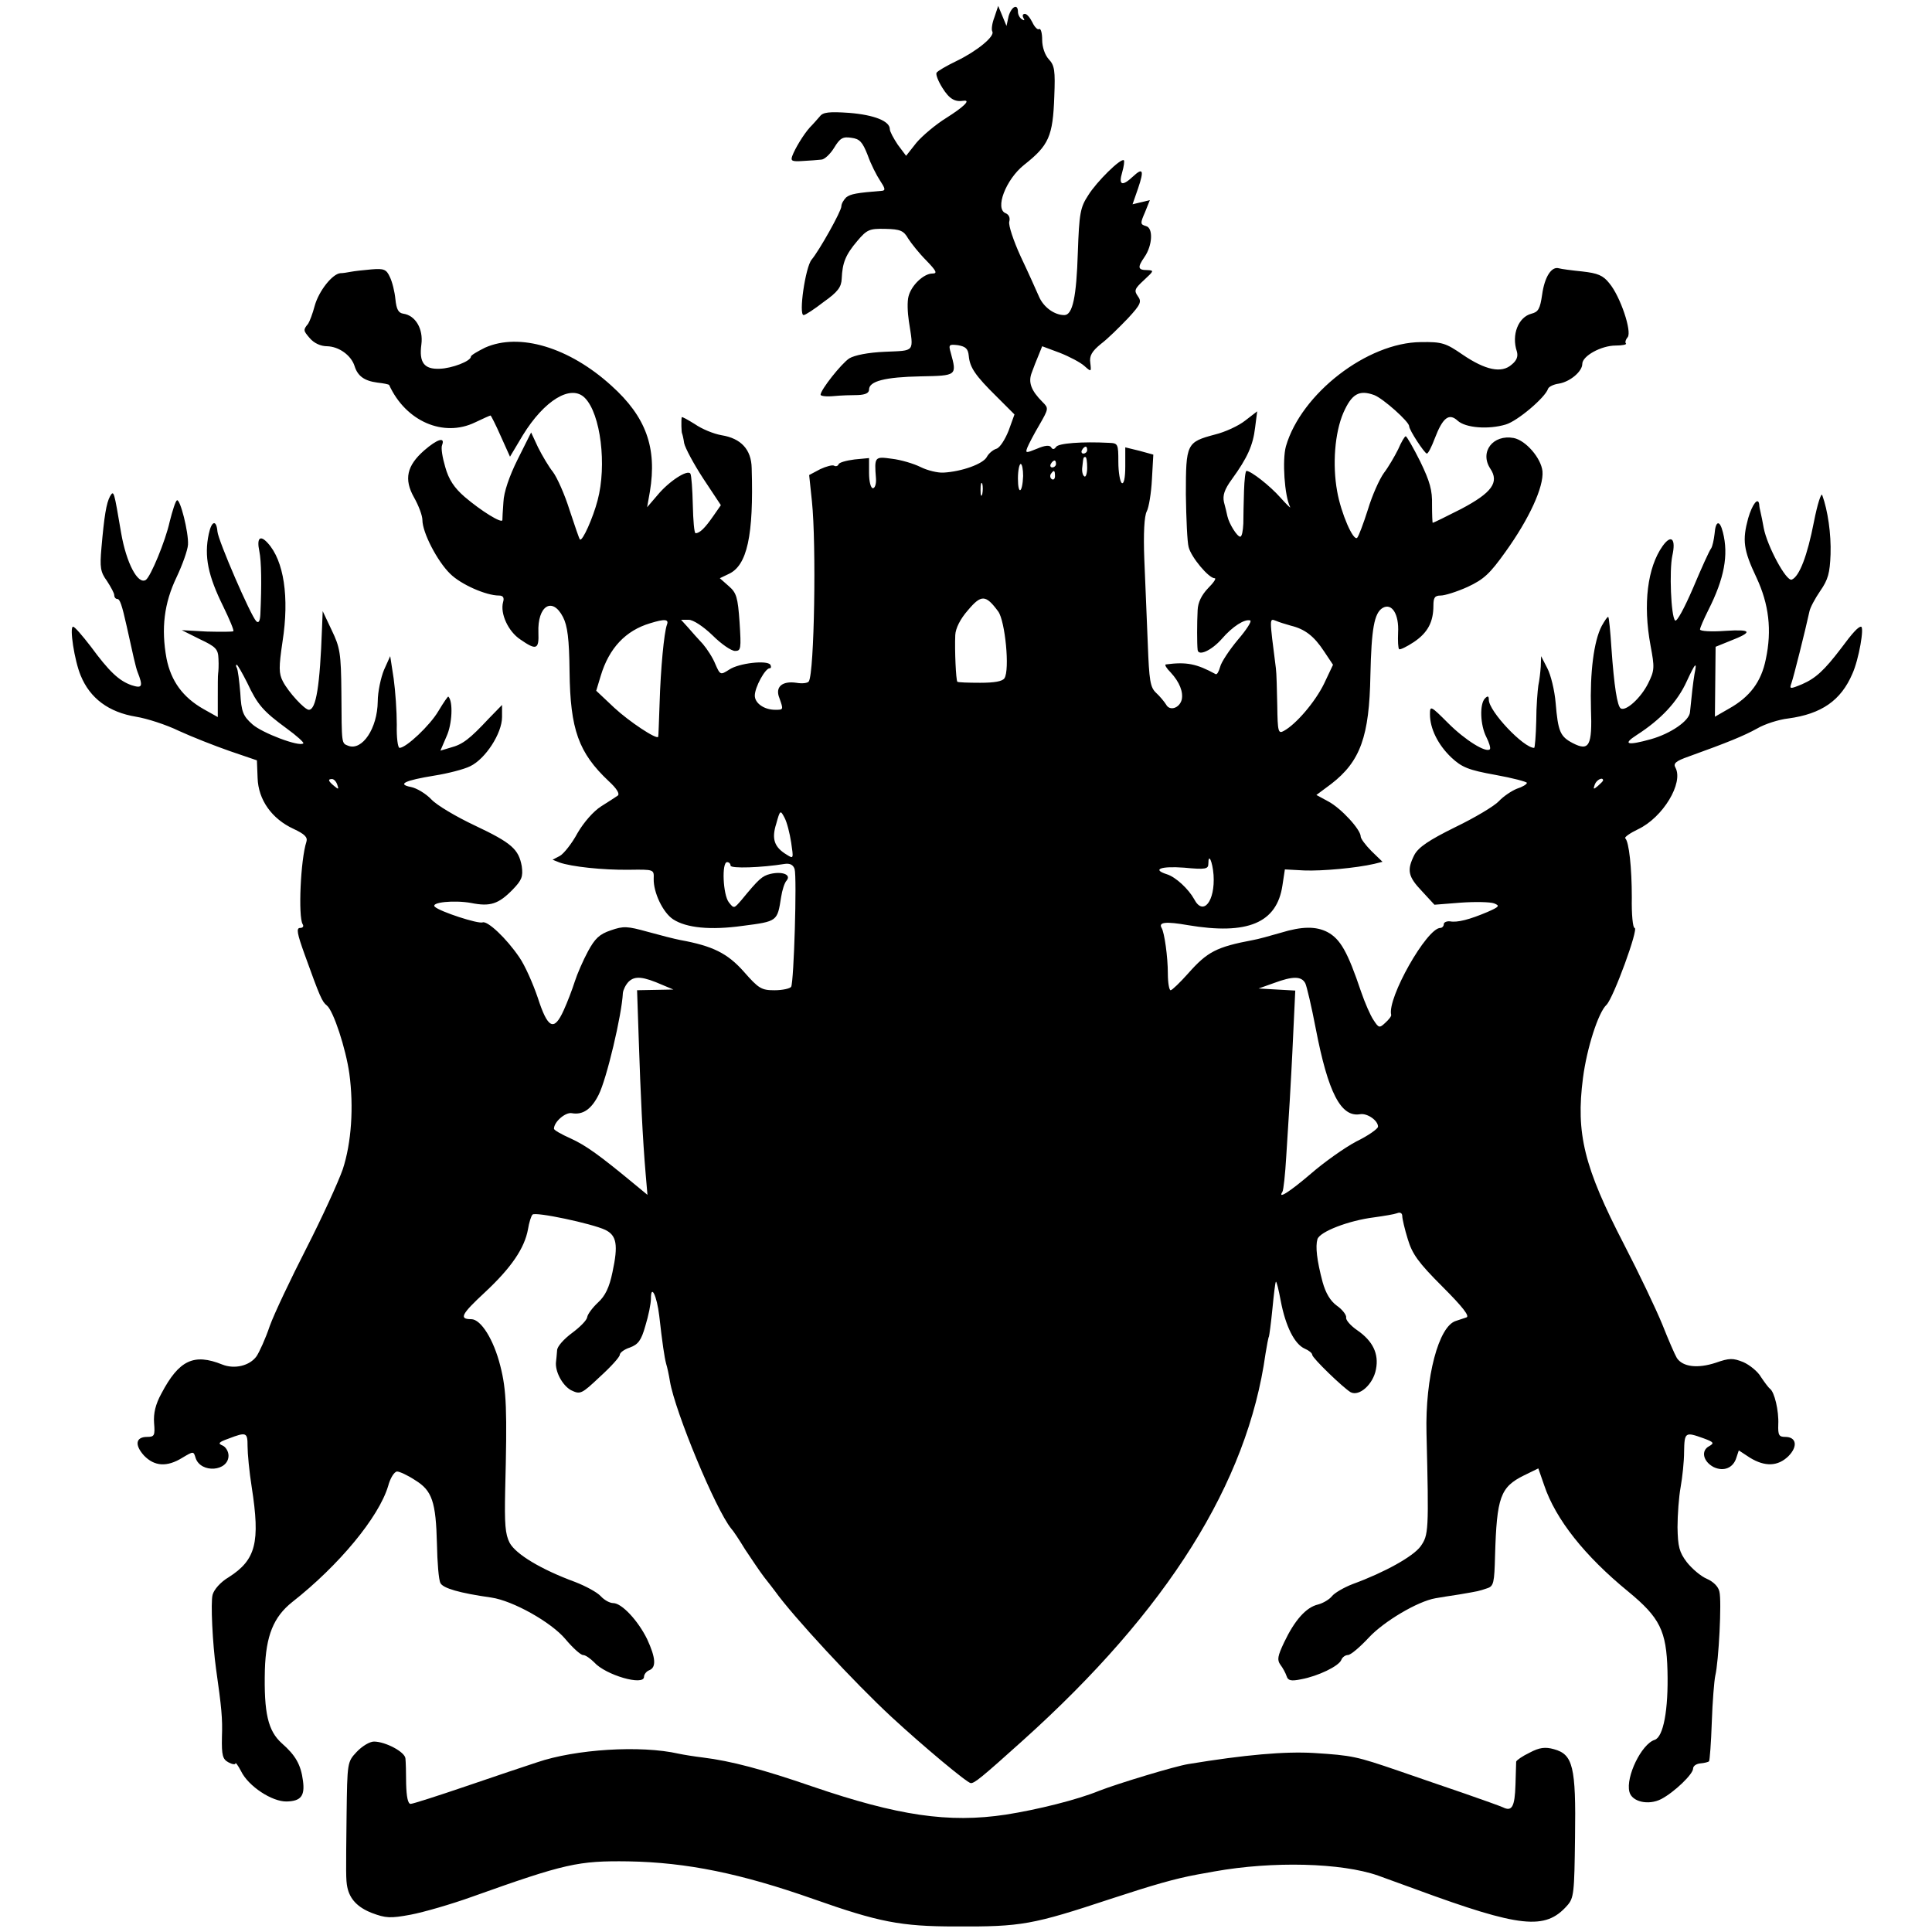 <?xml version="1.0" standalone="no"?>
<!DOCTYPE svg PUBLIC "-//W3C//DTD SVG 20010904//EN"
 "http://www.w3.org/TR/2001/REC-SVG-20010904/DTD/svg10.dtd">
<svg version="1.0" xmlns="http://www.w3.org/2000/svg"
 width="558pt" height="558pt" viewBox="0 0 558 558"
 preserveAspectRatio="xMidYMid meet">
<g transform="translate(0,558) scale(0.1,-0.1)"
fill="#000000" stroke="none">
<path d="M2872 5530 c-7 -18 -9 -36 -6 -41 8 -14 -45 -57 -103 -85 -29 -14
-55 -29 -58 -34 -3 -5 5 -25 17 -44 20 -32 36 -41 61 -37 22 3 0 -18 -49 -49
-31 -19 -70 -52 -87 -72 l-30 -38 -24 32 c-12 18 -23 38 -23 45 0 23 -44 41
-117 47 -58 4 -76 2 -85 -10 -7 -8 -20 -23 -29 -32 -18 -20 -43 -61 -51 -83
-5 -14 0 -16 30 -14 20 1 45 3 54 4 9 0 26 16 37 34 17 28 25 33 50 29 24 -3
32 -12 47 -50 9 -26 26 -59 36 -74 14 -21 16 -28 6 -29 -74 -6 -91 -9 -104
-19 -7 -7 -14 -18 -14 -26 0 -14 -64 -128 -86 -154 -18 -22 -38 -160 -23 -160
5 0 31 17 58 38 41 29 51 43 52 67 2 46 11 69 45 109 28 33 35 36 81 35 43 -1
53 -5 66 -28 9 -14 32 -43 52 -63 30 -31 33 -38 18 -38 -25 0 -61 -34 -69 -66
-4 -14 -3 -46 1 -72 14 -91 19 -84 -69 -88 -49 -2 -88 -10 -103 -19 -23 -15
-83 -91 -83 -105 0 -4 17 -6 38 -4 20 2 52 3 70 3 22 1 32 6 32 16 0 24 46 36
149 38 105 2 105 2 87 68 -7 24 -5 25 21 22 22 -4 29 -10 31 -31 3 -33 18 -56
81 -118 l51 -51 -17 -47 c-10 -25 -25 -49 -35 -52 -10 -3 -23 -14 -28 -24 -11
-20 -72 -42 -125 -45 -16 -1 -46 6 -66 16 -20 10 -57 21 -83 24 -50 7 -51 6
-46 -57 1 -16 -3 -28 -9 -28 -6 0 -11 19 -11 44 l0 43 -42 -4 c-24 -3 -45 -9
-46 -14 -2 -5 -8 -7 -13 -4 -4 3 -23 -2 -40 -10 l-32 -17 8 -76 c13 -124 7
-495 -9 -520 -3 -5 -19 -7 -36 -4 -41 6 -62 -12 -49 -44 12 -34 12 -34 -12
-34 -32 0 -59 19 -59 41 0 24 30 79 43 79 4 0 5 4 2 10 -9 14 -91 5 -119 -14
-25 -16 -26 -16 -40 16 -7 18 -24 44 -36 58 -13 14 -32 35 -43 48 l-20 22 22
0 c13 0 42 -19 69 -45 25 -25 54 -45 65 -45 17 0 18 6 13 83 -5 72 -9 85 -31
104 l-26 23 25 12 c54 24 73 111 67 306 -1 54 -31 86 -87 95 -23 4 -57 18 -77
32 -21 13 -37 22 -38 20 -2 -8 -1 -45 1 -47 1 -2 4 -14 6 -28 3 -14 27 -59 55
-102 l51 -77 -23 -33 c-23 -33 -38 -48 -50 -48 -4 0 -7 37 -8 81 -1 45 -4 86
-7 91 -8 13 -62 -22 -95 -62 l-30 -35 8 45 c21 127 -11 216 -111 306 -122 111
-266 154 -365 110 -22 -11 -41 -22 -41 -26 0 -13 -55 -34 -90 -35 -45 -2 -60
18 -53 70 6 45 -17 84 -52 89 -14 2 -20 12 -23 42 -2 21 -9 50 -16 64 -10 22
-17 25 -53 22 -23 -2 -50 -5 -60 -7 -10 -2 -23 -4 -30 -4 -23 -2 -62 -51 -74
-94 -6 -23 -15 -46 -19 -52 -15 -18 -14 -20 5 -42 12 -14 31 -23 50 -23 34 -1
69 -26 79 -57 9 -29 28 -43 66 -48 18 -2 33 -5 34 -7 48 -105 157 -152 248
-108 23 11 43 20 45 20 1 0 15 -27 29 -59 l27 -60 37 62 c62 101 139 148 179
108 46 -46 64 -195 37 -296 -13 -50 -44 -120 -51 -113 -2 1 -15 40 -30 85 -14
45 -36 94 -48 110 -12 15 -31 47 -43 71 l-20 43 -39 -78 c-24 -48 -40 -95 -41
-123 -2 -25 -3 -48 -3 -52 -1 -11 -61 26 -109 67 -30 26 -46 50 -56 86 -8 27
-13 56 -9 64 9 24 -14 17 -52 -16 -50 -44 -59 -83 -29 -136 13 -23 24 -52 24
-65 0 -36 43 -119 80 -155 31 -31 104 -63 141 -63 12 0 16 -6 12 -19 -9 -33
15 -85 50 -108 46 -32 54 -29 52 20 -3 77 40 105 71 45 13 -25 18 -63 19 -158
2 -167 26 -234 113 -316 23 -21 33 -37 26 -42 -6 -4 -27 -18 -48 -31 -22 -14
-50 -46 -68 -77 -16 -30 -40 -60 -51 -66 l-21 -11 20 -8 c34 -12 124 -22 201
-21 72 1 72 1 71 -26 -1 -40 27 -98 56 -117 38 -25 108 -32 201 -19 101 13
100 13 111 83 3 20 10 42 16 48 14 17 -13 27 -47 19 -24 -6 -33 -14 -84 -76
-21 -24 -21 -25 -36 -6 -17 22 -21 116 -5 116 6 0 10 -5 10 -10 0 -9 90 -6
157 5 15 2 24 -3 28 -15 7 -23 -2 -326 -10 -340 -3 -5 -25 -10 -48 -10 -38 0
-46 5 -89 54 -47 53 -90 74 -183 91 -16 3 -59 14 -95 24 -58 16 -69 17 -106 4
-33 -11 -46 -24 -66 -61 -14 -26 -31 -65 -38 -87 -7 -22 -21 -59 -32 -83 -28
-62 -46 -53 -75 37 -14 41 -37 93 -53 116 -38 56 -92 106 -106 101 -13 -5
-123 31 -138 45 -14 13 56 20 105 11 55 -11 79 -3 120 39 26 27 30 37 26 67
-9 49 -28 67 -136 118 -53 25 -109 58 -125 75 -16 17 -43 33 -59 36 -41 8 -18
19 68 33 38 6 85 18 103 27 44 21 92 95 92 142 l0 35 -38 -39 c-56 -60 -76
-75 -110 -84 l-30 -9 18 42 c16 35 19 100 5 114 -1 2 -14 -17 -29 -42 -24 -41
-93 -106 -112 -106 -5 0 -9 30 -8 67 0 38 -4 97 -9 133 l-10 65 -18 -40 c-9
-22 -18 -63 -18 -91 -1 -78 -45 -143 -85 -128 -20 8 -19 2 -20 154 -1 114 -4
130 -28 180 l-26 55 -2 -50 c-6 -166 -17 -235 -38 -235 -12 0 -59 51 -75 82
-12 23 -12 41 -1 115 20 128 4 234 -43 285 -22 24 -32 14 -24 -24 6 -29 7 -95
3 -182 -1 -20 -5 -27 -12 -20 -16 16 -110 233 -112 259 -3 35 -17 31 -25 -7
-14 -65 -2 -121 42 -210 18 -37 31 -68 29 -71 -2 -2 -37 -2 -77 -1 l-72 4 52
-26 c47 -22 53 -29 54 -57 1 -18 0 -36 -1 -42 -1 -5 -1 -36 -1 -68 l0 -58 -41
23 c-60 34 -94 81 -107 146 -16 87 -7 160 29 235 17 36 32 78 33 94 2 36 -23
134 -32 128 -4 -2 -13 -30 -21 -62 -12 -55 -55 -159 -69 -168 -23 -14 -56 49
-71 135 -21 123 -21 125 -32 107 -11 -20 -17 -58 -25 -149 -5 -57 -3 -70 16
-96 11 -17 21 -35 21 -41 0 -6 4 -11 9 -11 7 0 13 -16 27 -79 18 -82 26 -118
31 -131 17 -43 14 -49 -17 -39 -37 13 -65 40 -118 112 -24 31 -46 57 -51 57
-11 0 4 -98 22 -141 27 -66 81 -106 160 -119 31 -5 87 -23 124 -41 37 -17 103
-43 146 -58 l79 -27 2 -51 c2 -63 41 -118 104 -147 32 -15 41 -24 37 -37 -17
-52 -24 -216 -11 -238 4 -6 1 -11 -7 -11 -12 0 -9 -16 13 -77 44 -122 50 -136
64 -147 19 -15 55 -125 65 -197 13 -96 6 -200 -19 -276 -13 -37 -60 -140 -105
-228 -45 -88 -93 -189 -106 -225 -12 -36 -30 -75 -38 -87 -20 -28 -64 -38 -99
-24 -82 33 -125 13 -176 -84 -17 -31 -23 -57 -21 -85 3 -36 1 -40 -20 -40 -33
0 -37 -23 -9 -54 30 -31 66 -34 111 -6 32 19 32 19 38 -1 15 -45 95 -39 95 7
0 12 -8 25 -17 29 -15 6 -11 10 17 20 52 20 55 18 55 -22 0 -21 5 -74 12 -118
25 -160 12 -210 -66 -260 -24 -14 -43 -36 -47 -51 -6 -22 0 -142 10 -214 16
-113 19 -143 17 -197 -1 -53 2 -64 19 -73 11 -6 20 -7 20 -3 0 4 7 -5 16 -22
21 -44 90 -89 132 -88 41 1 53 16 47 60 -6 46 -21 73 -61 108 -40 36 -52 87
-49 212 3 99 25 153 79 196 135 106 250 245 277 335 6 23 18 42 26 42 7 0 31
-11 52 -25 49 -30 60 -62 63 -185 1 -52 5 -103 10 -112 7 -15 55 -29 147 -42
62 -9 173 -71 214 -120 21 -25 44 -46 51 -46 7 0 21 -10 32 -21 33 -37 144
-69 144 -42 0 7 7 16 15 19 21 8 19 36 -6 90 -26 53 -73 104 -98 104 -10 0
-26 9 -36 20 -10 11 -43 29 -74 41 -98 36 -171 80 -189 113 -13 25 -15 55 -13
151 6 233 4 290 -14 360 -19 76 -56 135 -84 135 -36 0 -29 14 40 78 76 71 114
127 124 182 3 19 9 38 13 42 8 9 172 -26 210 -44 33 -16 38 -43 21 -122 -9
-44 -21 -69 -42 -88 -16 -15 -30 -34 -31 -42 -1 -9 -21 -29 -44 -46 -23 -17
-43 -39 -43 -50 -1 -11 -2 -26 -3 -32 -4 -28 18 -69 43 -83 27 -13 30 -12 84
39 32 29 57 57 57 63 0 6 13 16 29 21 24 9 33 20 45 63 9 29 16 64 16 78 0 44
17 9 24 -49 9 -80 15 -120 20 -139 3 -9 8 -32 11 -51 15 -88 132 -370 177
-425 5 -5 23 -32 40 -60 18 -27 42 -63 55 -80 13 -16 27 -35 31 -40 52 -73
231 -266 337 -364 92 -85 219 -191 229 -191 11 0 31 16 151 124 417 375 648
743 700 1116 4 24 8 47 10 50 1 3 6 39 10 80 4 41 8 76 10 78 2 2 8 -23 14
-55 14 -74 40 -125 69 -138 12 -5 22 -13 22 -18 0 -9 89 -95 111 -108 25 -13
65 23 73 66 9 45 -9 82 -54 113 -19 13 -34 30 -32 37 1 7 -11 23 -27 34 -19
14 -32 36 -41 68 -17 64 -21 103 -15 124 7 22 91 54 163 63 29 4 59 9 67 12 9
4 15 0 15 -8 0 -8 7 -38 16 -67 13 -43 30 -67 100 -137 59 -59 80 -86 69 -89
-8 -3 -22 -7 -30 -10 -50 -15 -89 -163 -85 -324 7 -285 6 -294 -17 -327 -21
-29 -103 -75 -196 -109 -26 -10 -53 -26 -60 -35 -7 -9 -25 -20 -40 -24 -35 -8
-68 -46 -98 -109 -19 -40 -21 -51 -11 -65 7 -9 15 -24 18 -33 4 -13 13 -15 42
-9 49 9 109 38 116 56 3 8 12 14 19 14 8 0 35 23 61 51 43 46 140 104 192 113
11 2 42 7 69 11 58 10 54 9 81 18 18 6 20 16 22 94 5 169 15 198 84 232 l41
20 17 -49 c33 -98 117 -204 243 -307 91 -75 110 -113 113 -228 3 -114 -12
-192 -37 -200 -38 -12 -84 -107 -73 -150 7 -29 55 -40 92 -21 38 20 92 72 92
88 0 8 10 14 21 15 12 1 23 4 25 6 2 2 6 53 8 113 2 60 7 120 10 134 10 41 19
216 12 243 -3 15 -18 29 -36 37 -17 7 -43 29 -58 48 -22 29 -26 45 -27 101 0
36 4 89 9 116 5 28 10 74 10 102 1 57 3 58 56 39 30 -11 32 -14 16 -23 -24
-13 -17 -44 13 -60 29 -14 57 -3 66 27 l7 21 32 -21 c44 -27 81 -25 111 4 28
28 24 56 -9 56 -18 0 -21 5 -20 36 2 39 -11 94 -24 103 -4 3 -16 19 -26 34 -9
16 -33 35 -51 43 -30 12 -40 12 -80 -2 -52 -17 -95 -12 -112 14 -6 10 -25 54
-42 97 -18 44 -67 147 -110 230 -116 224 -140 321 -119 482 11 85 44 189 68
211 20 20 94 222 81 222 -5 0 -9 39 -8 88 0 85 -8 161 -19 171 -3 3 14 15 37
26 72 34 132 134 108 178 -7 12 1 19 38 32 114 41 160 60 198 81 22 13 63 26
90 29 96 13 152 52 185 129 19 42 35 136 25 136 -8 0 -24 -17 -58 -63 -48 -63
-73 -86 -112 -103 -36 -15 -37 -14 -31 3 6 16 40 152 52 207 2 11 16 37 31 59
23 33 28 52 30 106 2 59 -8 127 -24 171 -3 8 -14 -26 -24 -77 -19 -98 -42
-158 -64 -167 -16 -6 -71 97 -81 149 -3 17 -7 37 -9 45 -2 8 -4 18 -4 23 -3
23 -20 1 -32 -40 -17 -63 -14 -91 24 -171 36 -77 45 -152 27 -236 -13 -65 -46
-109 -107 -143 l-40 -23 1 101 1 101 42 17 c67 26 63 34 -14 29 -40 -3 -73 -1
-73 4 0 5 11 30 24 56 46 91 59 159 42 225 -9 36 -21 34 -24 -5 -2 -17 -6 -36
-10 -42 -5 -6 -28 -57 -52 -114 -25 -58 -47 -99 -52 -94 -12 12 -17 145 -8
187 11 49 -3 63 -28 28 -44 -62 -57 -168 -35 -287 12 -64 12 -72 -7 -110 -21
-42 -64 -81 -79 -72 -10 7 -19 62 -27 176 -3 47 -7 87 -9 88 -2 2 -10 -10 -19
-26 -23 -44 -34 -135 -31 -239 4 -107 -5 -124 -53 -99 -36 19 -42 33 -49 116
-3 36 -14 81 -24 100 l-18 35 -1 -30 c-1 -16 -4 -41 -7 -55 -2 -14 -6 -60 -6
-102 -1 -43 -4 -78 -6 -78 -31 0 -131 106 -131 139 0 11 -3 12 -11 4 -16 -16
-14 -77 4 -112 8 -16 13 -32 10 -35 -11 -11 -71 26 -120 75 -51 51 -53 52 -53
26 0 -41 23 -88 62 -125 30 -28 49 -36 127 -50 50 -9 91 -20 91 -23 0 -4 -13
-12 -29 -17 -15 -6 -39 -22 -52 -36 -13 -14 -70 -48 -126 -75 -77 -38 -106
-58 -118 -80 -22 -44 -19 -62 22 -105 l36 -39 76 6 c42 3 85 2 96 -2 18 -7 15
-10 -19 -25 -52 -22 -87 -31 -108 -27 -10 1 -18 -3 -18 -8 0 -6 -5 -11 -10
-11 -39 0 -154 -203 -142 -251 1 -4 -7 -14 -17 -23 -17 -16 -19 -15 -34 8 -9
13 -25 50 -36 82 -39 116 -60 152 -97 172 -33 17 -73 17 -135 -2 -31 -9 -67
-19 -80 -21 -106 -20 -132 -34 -187 -96 -24 -27 -47 -49 -51 -49 -4 0 -8 21
-8 48 0 49 -10 119 -18 132 -10 17 13 19 76 8 172 -29 257 6 273 115 l7 46 56
-3 c52 -2 150 7 202 19 l24 6 -32 31 c-17 17 -31 36 -31 42 0 20 -56 81 -93
101 l-35 19 43 32 c84 65 110 137 113 314 3 134 11 179 35 194 27 16 48 -18
45 -71 -1 -24 0 -45 3 -48 3 -2 22 7 43 21 40 27 56 58 56 105 0 23 4 29 21
29 12 0 47 11 78 25 47 22 64 38 109 101 69 96 111 188 107 233 -4 38 -48 89
-83 96 -60 11 -99 -40 -68 -88 27 -40 5 -70 -84 -117 -43 -22 -80 -40 -82 -40
-1 0 -2 24 -2 52 1 42 -6 67 -34 125 -20 40 -39 73 -42 73 -3 0 -13 -17 -22
-38 -10 -20 -28 -51 -41 -68 -13 -18 -34 -65 -46 -105 -13 -41 -27 -78 -31
-82 -11 -12 -47 71 -58 134 -14 77 -7 169 18 227 24 54 45 67 89 51 26 -10
101 -77 101 -90 0 -11 44 -78 51 -79 4 0 14 20 23 44 23 60 41 74 66 51 23
-21 89 -26 139 -11 34 10 114 78 122 103 2 6 16 13 31 15 32 5 68 35 68 57 0
23 55 53 96 53 20 0 33 3 30 6 -3 3 -1 11 5 18 13 16 -21 118 -53 156 -18 23
-34 29 -78 34 -30 3 -60 7 -67 9 -22 7 -42 -25 -49 -76 -6 -41 -11 -50 -31
-55 -38 -10 -58 -61 -42 -109 4 -14 0 -26 -15 -38 -29 -26 -76 -16 -142 29
-48 33 -59 37 -120 36 -155 -1 -346 -149 -390 -301 -11 -40 -4 -143 12 -175 3
-6 -9 6 -28 27 -30 34 -85 77 -98 77 -3 0 -6 -26 -7 -57 -1 -32 -2 -75 -2 -95
-1 -21 -4 -38 -9 -38 -9 0 -32 37 -37 59 -2 9 -6 27 -10 41 -4 19 1 36 23 66
45 62 61 98 67 149 l6 47 -35 -27 c-19 -15 -58 -33 -87 -40 -82 -22 -84 -26
-84 -173 1 -70 4 -138 8 -152 7 -29 58 -90 75 -90 6 0 -3 -13 -19 -29 -19 -20
-29 -41 -30 -63 -2 -38 -2 -97 0 -115 2 -19 40 -2 70 32 31 36 66 58 82 53 5
-2 -11 -27 -36 -56 -25 -30 -48 -65 -51 -78 -4 -14 -9 -23 -13 -21 -55 30 -84
36 -144 28 -4 -1 2 -11 14 -23 26 -28 37 -57 32 -79 -7 -25 -35 -33 -45 -14
-5 8 -18 24 -29 34 -17 16 -20 35 -24 142 -3 68 -7 177 -10 243 -3 76 0 126 7
139 6 11 13 53 15 93 l4 71 -40 11 -41 10 0 -55 c0 -33 -4 -52 -10 -48 -5 3
-10 31 -10 61 0 52 -1 54 -27 55 -77 4 -147 -1 -153 -12 -5 -7 -10 -8 -14 -1
-4 7 -18 6 -41 -4 -32 -13 -34 -13 -28 3 4 10 19 39 35 66 27 47 27 48 9 66
-33 33 -42 57 -31 85 5 14 14 37 20 51 l10 25 51 -19 c28 -11 60 -28 71 -38
20 -18 20 -17 17 9 -3 20 4 33 31 55 20 15 54 49 78 74 37 40 40 48 28 64 -11
16 -9 21 18 46 29 27 30 28 9 29 -27 0 -28 8 -8 37 24 34 26 85 5 90 -17 5
-17 8 -3 40 l14 35 -25 -6 -25 -6 16 46 c18 53 14 61 -15 34 -31 -29 -42 -25
-31 12 5 17 7 33 5 35 -8 8 -79 -62 -103 -101 -23 -35 -26 -52 -30 -165 -4
-129 -15 -181 -39 -181 -29 0 -60 23 -73 53 -8 18 -31 70 -53 116 -21 46 -36
91 -33 101 3 11 -1 20 -10 24 -33 12 0 98 53 140 71 56 83 82 87 197 3 75 1
90 -16 108 -11 12 -19 35 -19 56 0 20 -4 34 -9 31 -4 -3 -13 6 -19 19 -7 14
-16 25 -22 25 -6 0 -8 -5 -4 -12 4 -7 3 -8 -4 -4 -7 4 -12 14 -12 22 0 25 -19
15 -27 -13 l-6 -28 -12 29 -12 29 -11 -33z m268 -1250 c0 -5 -5 -10 -11 -10
-5 0 -7 5 -4 10 3 6 8 10 11 10 2 0 4 -4 4 -10z m0 -51 c0 -16 -4 -28 -8 -25
-5 3 -8 15 -6 28 3 28 3 28 9 28 3 0 5 -14 5 -31z m-90 11 c0 -5 -5 -10 -11
-10 -5 0 -7 5 -4 10 3 6 8 10 11 10 2 0 4 -4 4 -10z m-95 -35 c-2 -50 -15 -56
-15 -7 0 23 4 42 8 42 4 0 7 -16 7 -35z m92 0 c0 -8 -4 -12 -9 -9 -5 3 -6 10
-3 15 9 13 12 11 12 -6z m-210 -52 c-3 -10 -5 -4 -5 12 0 17 2 24 5 18 2 -7 2
-21 0 -30z m46 -339 c20 -27 34 -169 18 -193 -6 -9 -29 -13 -70 -13 -34 0 -64
1 -66 3 -4 5 -8 90 -6 135 1 19 14 46 37 72 38 45 51 45 87 -4z m-957 -39 c-8
-23 -18 -125 -21 -228 -2 -51 -3 -93 -4 -95 -4 -9 -84 44 -127 84 l-52 49 13
43 c24 80 72 131 143 152 42 13 55 12 48 -5z m1802 -2 c41 -10 67 -30 96 -74
l26 -39 -26 -55 c-26 -53 -81 -117 -116 -136 -16 -9 -18 -3 -19 73 -1 46 -2
94 -4 108 -19 149 -19 144 0 137 9 -4 29 -10 43 -14z m-3014 -165 c30 -64 46
-82 114 -132 29 -21 51 -41 48 -43 -11 -11 -119 30 -147 55 -27 24 -32 36 -35
91 -3 35 -7 67 -10 72 -3 5 -3 9 0 9 2 0 16 -24 30 -52z m4180 25 c-4 -24 -8
-59 -13 -110 -2 -25 -56 -62 -113 -78 -68 -19 -83 -15 -41 12 70 45 118 96
145 156 25 54 30 58 22 20z m-3920 -319 c5 -14 4 -15 -9 -4 -17 14 -19 20 -6
20 5 0 12 -7 15 -16z m3656 12 c0 -2 -7 -9 -15 -16 -13 -11 -14 -10 -9 4 5 14
24 23 24 12z m-2345 -179 c7 -47 7 -48 -12 -36 -37 22 -45 46 -31 90 11 40 12
40 24 17 7 -13 15 -45 19 -71z m1220 -94 c5 -76 -30 -120 -56 -70 -16 29 -53
64 -79 72 -44 14 -17 24 50 19 63 -6 70 -4 70 12 0 32 12 6 15 -33z m-1591
-318 l31 -13 -52 -1 -53 -1 5 -147 c5 -151 11 -282 20 -386 l5 -58 -40 33
c-98 81 -138 110 -182 130 -27 12 -48 24 -48 28 0 20 33 48 51 45 32 -6 57 11
78 53 23 45 67 231 70 294 1 9 8 24 17 33 18 17 41 15 98 -10z m1856 5 c4 -8
18 -67 30 -130 36 -187 73 -258 129 -248 20 3 51 -18 51 -36 0 -6 -28 -26 -63
-43 -34 -18 -93 -60 -131 -93 -62 -53 -97 -75 -82 -52 3 5 8 51 11 103 3 52 8
123 10 159 2 36 7 122 10 192 l6 127 -53 3 -53 3 45 16 c54 20 79 20 90 -1z"/>
<path d="M1030 520 c-27 -29 -27 -30 -29 -182 -2 -173 -2 -187 2 -208 7 -35
30 -59 71 -75 40 -15 53 -16 112 -5 37 7 117 30 178 52 269 96 306 104 451
102 169 -3 325 -35 535 -109 187 -66 251 -79 410 -79 191 -1 222 5 449 80 122
40 184 58 249 70 12 2 34 6 50 9 168 30 366 25 472 -12 8 -3 58 -21 110 -40
302 -111 373 -118 436 -47 20 22 21 37 23 198 3 204 -6 239 -61 254 -25 7 -42
5 -70 -10 -21 -10 -38 -22 -39 -26 0 -4 -1 -34 -2 -67 -2 -63 -10 -78 -36 -65
-9 4 -59 22 -111 40 -52 18 -138 47 -192 66 -120 41 -132 44 -243 51 -84 5
-199 -5 -363 -32 -38 -6 -203 -56 -257 -77 -63 -26 -180 -55 -270 -69 -165
-25 -312 -3 -558 81 -145 50 -236 74 -317 84 -25 3 -56 8 -70 11 -110 25 -298
13 -409 -25 -31 -10 -123 -41 -205 -69 -82 -28 -154 -51 -160 -51 -8 0 -12 21
-13 58 0 31 -1 64 -2 73 -1 19 -58 49 -91 49 -12 0 -34 -13 -50 -30z"/>
</g>
</svg>
